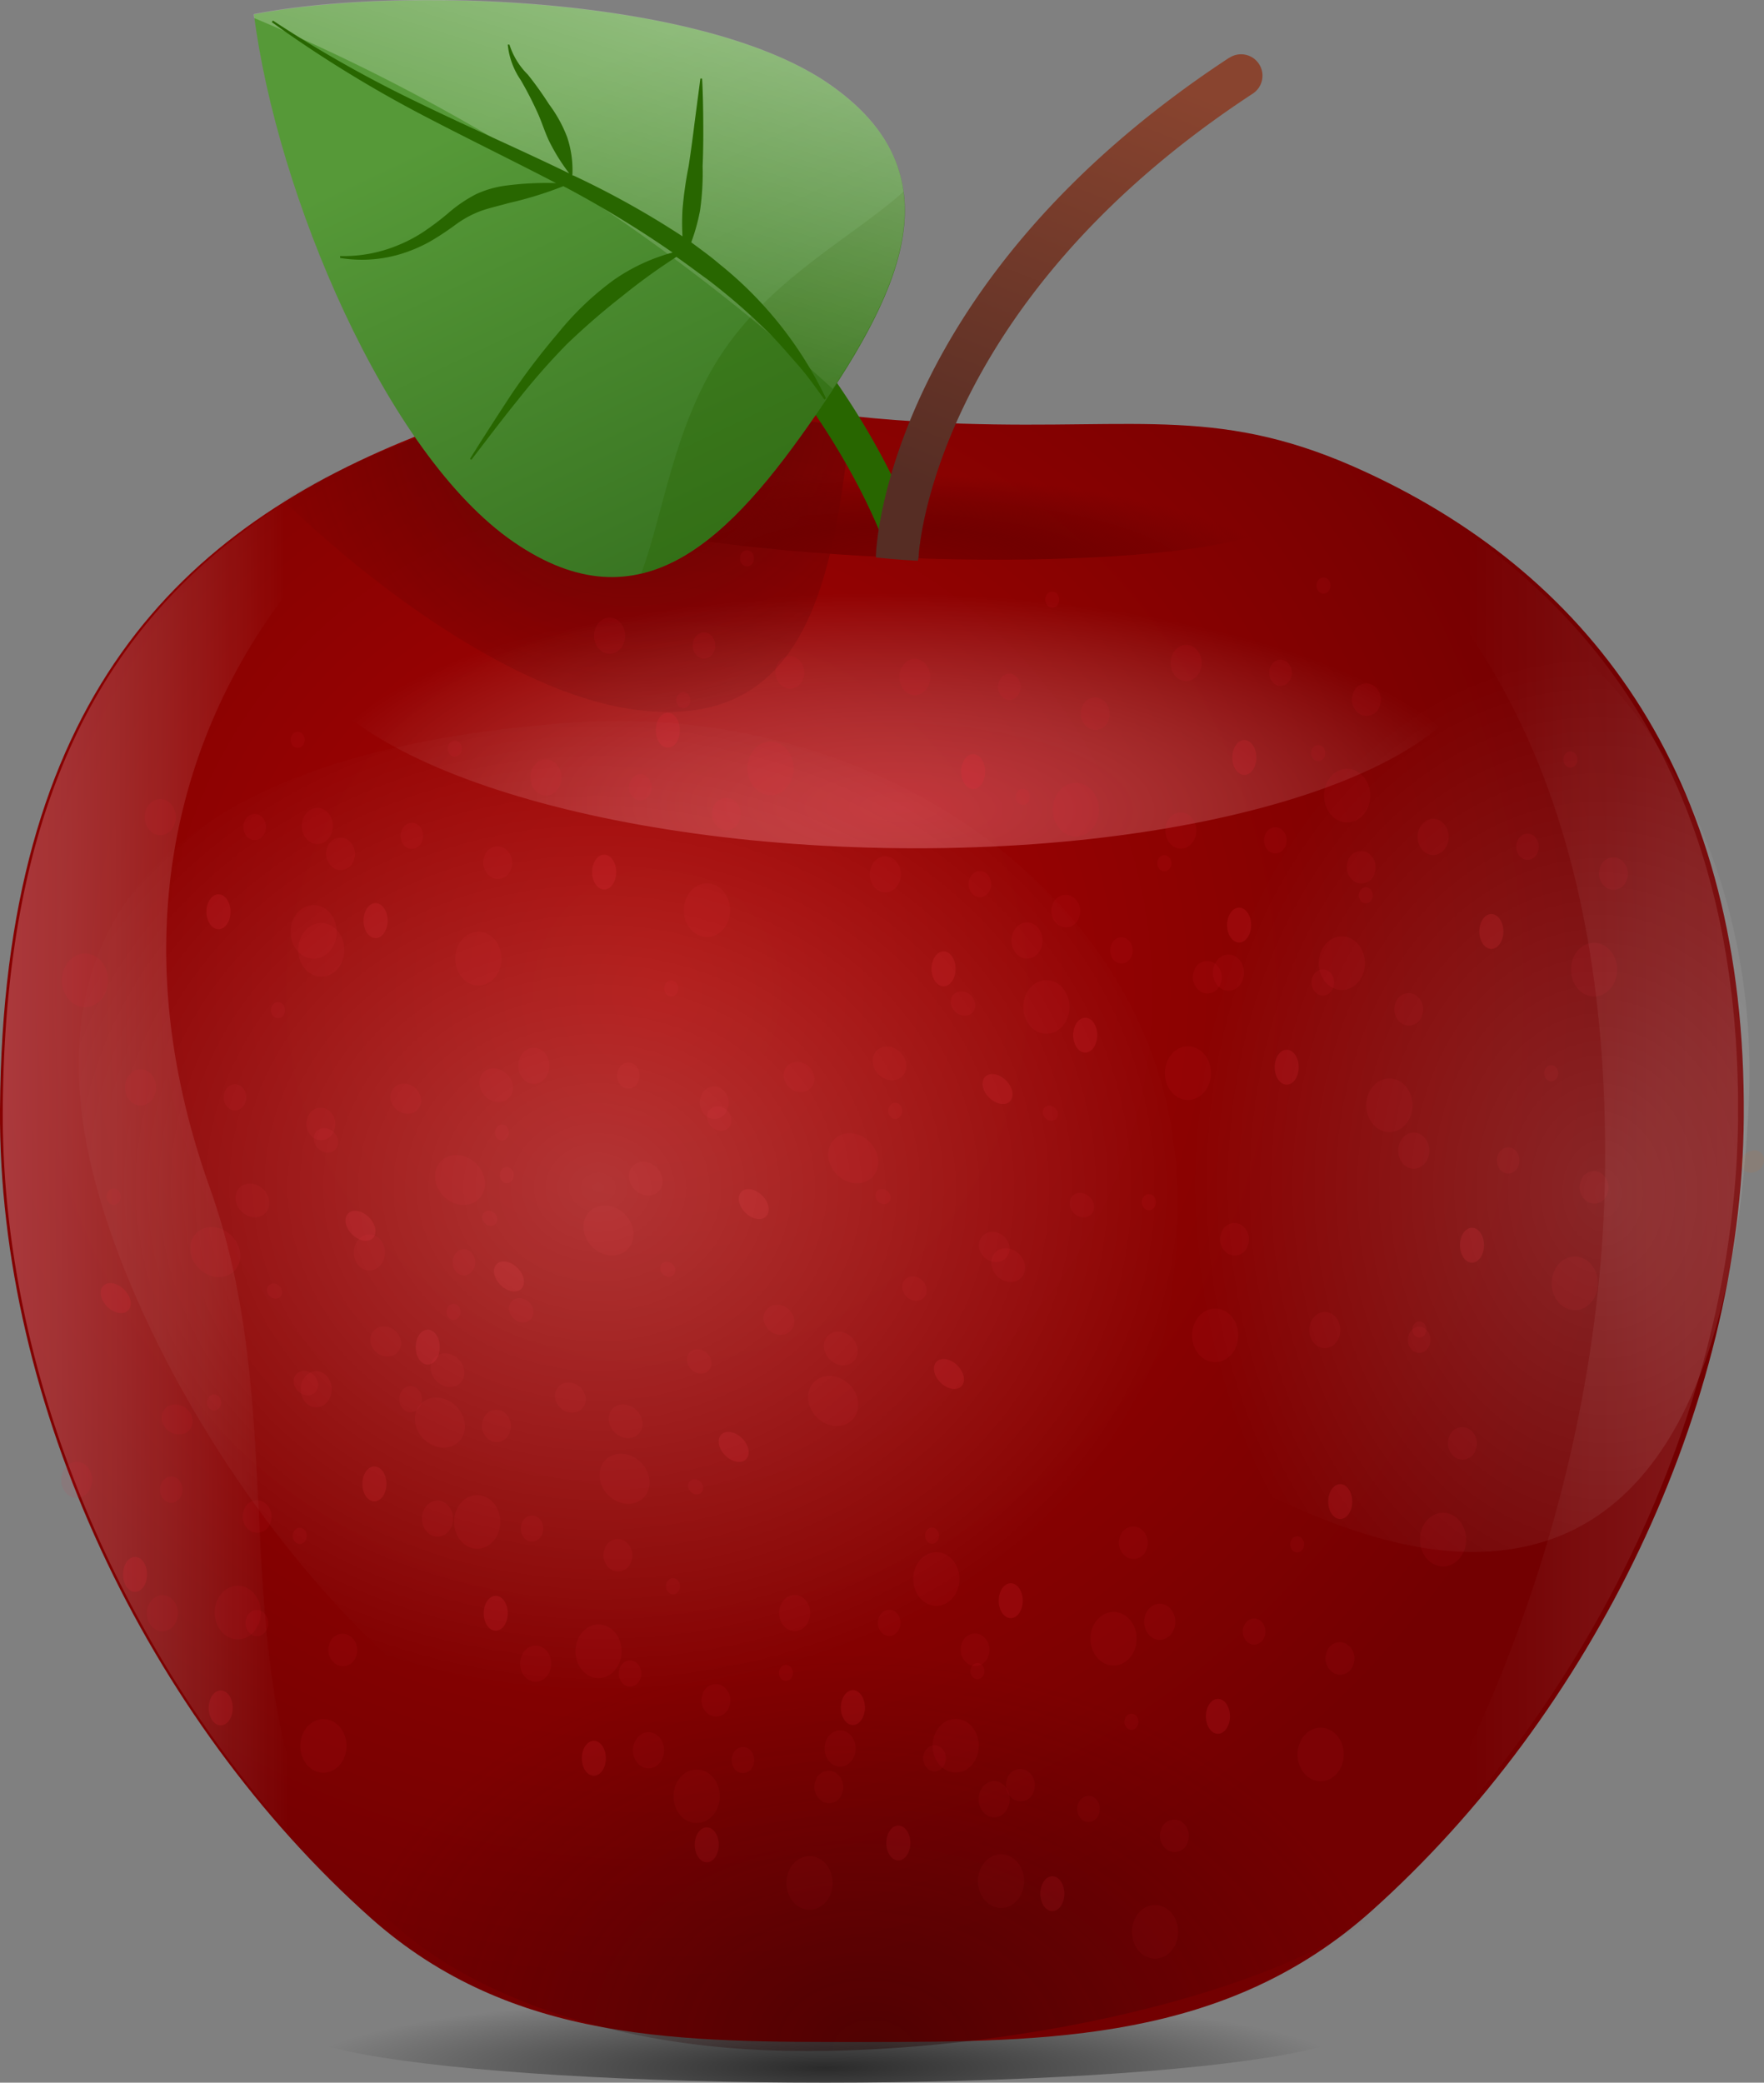 <svg xmlns="http://www.w3.org/2000/svg" xmlns:xlink="http://www.w3.org/1999/xlink" width="165.75" height="195.62" viewBox="0 0 165.75 195.62">
  <rect x="0" y="0" width="165.75" height="195.62" fill="#808080" stroke="none"/>
  <defs>
    <style>
      .cls-1 {
        opacity: 0.67;
        fill: url(#Безымянный_градиент_6);
      }

      .cls-1, .cls-12, .cls-13, .cls-15, .cls-16, .cls-17, .cls-18, .cls-19, .cls-20, .cls-4, .cls-5, .cls-6, .cls-7, .cls-9 {
        isolation: isolate;
      }

      .cls-2 {
        fill: url(#Безымянный_градиент_7);
      }

      .cls-3 {
        opacity: 0.9;
      }

      .cls-4 {
        opacity: 0.6;
        fill: url(#Безымянный_градиент_9);
      }

      .cls-5 {
        opacity: 0.5;
        fill: url(#Безымянный_градиент_9-2);
      }

      .cls-13, .cls-6 {
        opacity: 0.41;
      }

      .cls-6 {
        fill: url(#Безымянный_градиент_10);
      }

      .cls-17, .cls-7 {
        opacity: 0.43;
      }

      .cls-7 {
        fill: url(#Безымянный_градиент_17);
      }

      .cls-8 {
        fill: url(#Безымянный_градиент_12);
      }

      .cls-9 {
        opacity: 0.25;
        fill: url(#Безымянный_градиент_19);
      }

      .cls-10, .cls-12 {
        fill: #286600;
      }

      .cls-11 {
        fill: url(#Безымянный_градиент_14);
      }

      .cls-12 {
        opacity: 0.33;
      }

      .cls-13 {
        fill: url(#Безымянный_градиент_15);
      }

      .cls-14 {
        fill: url(#Безымянный_градиент_16);
      }

      .cls-15, .cls-16 {
        fill: #f72841;
      }

      .cls-15, .cls-20 {
        opacity: 0.07;
      }

      .cls-16, .cls-19 {
        opacity: 0.15;
      }

      .cls-17 {
        fill: url(#Безымянный_градиент_17-2);
      }

      .cls-18 {
        opacity: 0.2;
        fill: url(#Безымянный_градиент_19-2);
      }

      .cls-19 {
        fill: url(#Безымянный_градиент_19-3);
      }

      .cls-20 {
        fill: #f46e00;
      }
    </style>
    <radialGradient id="Безымянный_градиент_6" data-name="Безымянный градиент 6" cx="77.52" cy="-1291.24" r="48.79" gradientTransform="matrix(1, 0, 0, -0.14, 0, 13.44)" gradientUnits="userSpaceOnUse">
      <stop offset="0"/>
      <stop offset="1" stop-opacity="0"/>
    </radialGradient>
    <radialGradient id="Безымянный_градиент_7" data-name="Безымянный градиент 7" cx="61.73" cy="339.38" r="97.98" gradientTransform="translate(0 -246.15)" gradientUnits="userSpaceOnUse">
      <stop offset="0" stop-color="#aa0402"/>
      <stop offset="0.95" stop-color="#730001"/>
    </radialGradient>
    <linearGradient id="Безымянный_градиент_9" data-name="Безымянный градиент 9" x1="-19.66" y1="91.5" x2="26.98" y2="91.63" gradientTransform="matrix(1, 0, 0, -1, 0, 199.25)" gradientUnits="userSpaceOnUse">
      <stop offset="0" stop-color="#ff7e8d"/>
      <stop offset="1" stop-color="#fff" stop-opacity="0"/>
    </linearGradient>
    <linearGradient id="Безымянный_градиент_9-2" x1="233.43" y1="90.69" x2="137.71" y2="90.69" xlink:href="#Безымянный_градиент_9"/>
    <radialGradient id="Безымянный_градиент_10" data-name="Безымянный градиент 10" cx="391.18" cy="3656.89" r="41.92" gradientTransform="matrix(1.33, 0.02, -0.01, 0.48, -399.13, -1687.3)" xlink:href="#Безымянный_градиент_9"/>
    <radialGradient id="Безымянный_градиент_17" data-name="Безымянный градиент 17" cx="59.37" cy="161.55" r="36.83" gradientTransform="matrix(1, 0, 0, -1, 0, 199.25)" gradientUnits="userSpaceOnUse">
      <stop offset="0" stop-color="#210403"/>
      <stop offset="1" stop-color="#2e0103" stop-opacity="0"/>
    </radialGradient>
    <radialGradient id="Безымянный_градиент_12" data-name="Безымянный градиент 12" cx="-64.74" cy="3404.19" r="32.8" gradientTransform="matrix(0, 1.07, -0.25, 0, 930.93, 116.33)" gradientUnits="userSpaceOnUse">
      <stop offset="0" stop-color="#790000"/>
      <stop offset="0.22" stop-color="#730000" stop-opacity="0.97"/>
      <stop offset="0.39" stop-color="#6e0000" stop-opacity="0.89"/>
      <stop offset="0.56" stop-color="#6e0000" stop-opacity="0.74"/>
      <stop offset="0.72" stop-color="#6e0000" stop-opacity="0.54"/>
      <stop offset="0.87" stop-color="#6f0000" stop-opacity="0.27"/>
      <stop offset="1" stop-color="#6f0000" stop-opacity="0"/>
    </radialGradient>
    <radialGradient id="Безымянный_градиент_19" data-name="Безымянный градиент 19" cx="228.4" cy="2199.08" r="27.51" gradientTransform="translate(-160.43 -199.3) scale(1.09 0.12)" gradientUnits="userSpaceOnUse">
      <stop offset="0" stop-color="#fff"/>
      <stop offset="1" stop-color="#fff" stop-opacity="0"/>
    </radialGradient>
    <linearGradient id="Безымянный_градиент_14" data-name="Безымянный градиент 14" x1="-3888.27" y1="1516.72" x2="-3929.59" y2="1470.85" gradientTransform="matrix(-0.89, 1.29, 0.83, 0.57, -4661.86, 4236.63)" gradientUnits="userSpaceOnUse">
      <stop offset="0" stop-color="#286015"/>
      <stop offset="1" stop-color="#569938"/>
    </linearGradient>
    <linearGradient id="Безымянный_градиент_15" data-name="Безымянный градиент 15" x1="-3912.2" y1="1484.65" x2="-3939.94" y2="1479.23" gradientTransform="matrix(-0.89, 1.29, 0.83, 0.57, -4661.86, 4236.63)" gradientUnits="userSpaceOnUse">
      <stop offset="0" stop-color="#fff" stop-opacity="0"/>
      <stop offset="1" stop-color="#fff"/>
    </linearGradient>
    <linearGradient id="Безымянный_градиент_16" data-name="Безымянный градиент 16" x1="108.48" y1="253.38" x2="92.48" y2="293.96" gradientTransform="translate(0 -246.15)" gradientUnits="userSpaceOnUse">
      <stop offset="0" stop-color="#89442f"/>
      <stop offset="1" stop-color="#562d24"/>
    </linearGradient>
    <radialGradient id="Безымянный_градиент_17-2" cx="124.81" cy="333.02" r="36.87" gradientTransform="matrix(-0.1, 1, 1.37, 0.13, -361.62, 24.45)" xlink:href="#Безымянный_градиент_17"/>
    <radialGradient id="Безымянный_градиент_19-2" cx="228.93" cy="480.84" r="45.09" gradientTransform="matrix(1.24, -0.09, 0.11, 1.05, -280.54, -372.73)" xlink:href="#Безымянный_градиент_19"/>
    <radialGradient id="Безымянный_градиент_19-3" cx="1417.09" cy="1982.7" r="36.85" gradientTransform="matrix(0.06, -1.37, -1.05, -0.1, 2147.38, 2251.71)" xlink:href="#Безымянный_градиент_19"/>
  </defs>
  <title>ЯБЛОКО Ресурс 1</title>
  <g id="Слой_2" data-name="Слой 2">
    <g id="Слой_1-2" data-name="Слой 1">
      <ellipse class="cls-1" cx="77.52" cy="190.34" rx="49.94" ry="5.28"/>
      <path class="cls-2" d="M163.85,104.95c-.2,27.29-14.24,56-35,74.56-13.66,12.18-30.23,12.29-47.68,12.29-17,0-33,.17-46.29-11.61-21-18.7-35.06-48.25-34.88-76C.25,65.73,16.82,49.6,39.89,40.66c19.93-7.73,26.76-1.64,50.42-.87,17,.55,24.54-1.72,38.11,4.59C149.83,54.3,164.08,73.45,163.85,104.95Z"/>
      <g class="cls-3">
        <path class="cls-4" d="M19.73,111.61C6.73,75.29,27,49.09,46.55,39.37c1.41-.7,2.73-1.29,4-1.79a59.84,59.84,0,0,0-10.4,3.09C17.08,49.6.51,65.73.26,104.18c-.17,26.46,12.59,54.55,32,73.32C20.17,157.91,27.84,134.28,19.73,111.61Z"/>
        <path class="cls-5" d="M127.91,44.38a45,45,0,0,0-13.53-4.08,37.23,37.23,0,0,1,6.44,3.11c18.15,10.8,30.23,31.65,30,65.93-.14,23.63-7.7,48.25-19.64,67.48,19.17-18.54,31.94-45.87,32.13-71.87C163.57,73.45,149.32,54.3,127.91,44.38Z"/>
      </g>
      <path class="cls-6" d="M84,40.31c30.83.57,55.64,9.84,55.4,20.71s-25.43,19.2-56.27,18.63S27.47,69.8,27.71,58.93,53.14,39.73,84,40.31Z"/>
      <path class="cls-7" d="M79.88,40C63,38.37,55.55,34.76,38.36,41.42A80.33,80.33,0,0,0,26.62,47c10.24,9.83,23.22,18.48,33.31,19.69,14.43,1.76,17.9-9.61,19.64-23.93Q79.75,41.37,79.88,40Z"/>
      <ellipse class="cls-8" cx="85.5" cy="47.06" rx="5.36" ry="35.03" transform="translate(35.26 130.73) rotate(-87.85)"/>
      <path class="cls-9" d="M57.82,49.29a1.16,1.16,0,0,0-1.42.71A1,1,0,0,0,57,51.23c8.64,4.05,19.76,9.89,31.48,9.89,11.55,0,21.89-5.77,30.47-9.7a1.39,1.39,0,0,0,.77-1.81l-.06-.12a1.48,1.48,0,0,0-.48-.53h0a1.69,1.69,0,0,0-1.66-.12C110,52.47,94.4,54,76.62,52.31A142.57,142.57,0,0,1,57.82,49.29Z"/>
      <path class="cls-10" d="M47,9c30.61,15,39,40.63,39.36,41.73a3,3,0,0,1,.09.32c-1,.43-1.92.82-2.92,1.17a2.93,2.93,0,0,1-.18-.45c-.07-.24-8-24.57-37-38.77a2.7,2.7,0,0,1-1.27-2.8A1.37,1.37,0,0,1,47,9Z"/>
      <path class="cls-11" d="M48.28,50.92c12,8.24,20.32-.23,28.49-12.12S89.82,16.12,77.86,7.87s-40.39-9.18-54-6.52C26,18.17,36.27,42.69,48.28,50.92Z"/>
      <path class="cls-12" d="M68.06,32.85C72.8,25.95,80.49,22,84.9,18c.84,6.26-3,13.32-8.12,20.79S66.37,52.4,60.24,53.89C62.34,48.36,63.31,39.75,68.06,32.85Z"/>
      <path class="cls-13" d="M57.59,20.19A183.48,183.48,0,0,0,23.89,1.7a.92.92,0,0,1-.05-.38c13.62-2.66,42-1.72,54,6.52,11.22,7.72,7.62,17.69.4,28.68A191,191,0,0,0,57.59,20.19Z"/>
      <path class="cls-10" d="M48.08,37a65.66,65.66,0,0,1,4.36-5.71,27.73,27.73,0,0,1,5.24-5,17.78,17.78,0,0,1,5.52-2.57,101.63,101.63,0,0,0-9.95-6.07l-.32-.16a35.47,35.47,0,0,1-5.16,1.59c-.87.25-1.75.44-2.55.72a9.74,9.74,0,0,0-2.38,1.28,26.08,26.08,0,0,1-2.51,1.65,14.25,14.25,0,0,1-2.75,1.15,12.59,12.59,0,0,1-5.62.35l0-.18a13.27,13.27,0,0,0,5.4-1,13.54,13.54,0,0,0,2.44-1.28A25.45,25.45,0,0,0,42.14,20a13.19,13.19,0,0,1,2.59-1.76,9.64,9.64,0,0,1,2.91-.82,29.26,29.26,0,0,1,4.61-.22c-4.39-2.28-8.82-4.42-13.18-6.72a117.82,117.82,0,0,1-13.53-8.4l.1-.15A117.57,117.57,0,0,0,39.49,9.73c4.62,2.25,9.35,4.3,14,6.56a18,18,0,0,1-1.69-2.64c-.55-1-.84-2.1-1.32-3.13a33.6,33.6,0,0,0-1.55-3,7.11,7.11,0,0,1-1.22-3.33l.16,0a6.88,6.88,0,0,0,1.73,2.82,33.45,33.45,0,0,1,2,2.8,12.59,12.59,0,0,1,1.69,3.07,9.73,9.73,0,0,1,.49,3.6l.09,0a82.82,82.82,0,0,1,10.26,5.72c-.05-.84-.05-1.67,0-2.51a36.19,36.19,0,0,1,.58-4.1q.31-2.05.56-4.11l.54-4.1.16,0c.08,1.36.1,2.78.11,4.11s0,2.75-.06,4.12a24.86,24.86,0,0,1-.24,4.15,18.07,18.07,0,0,1-.83,3c.91.68,1.79,1.3,2.66,2.05a36.06,36.06,0,0,1,10,12.61l-.15.1c-.79-1.08-1.55-2.18-2.43-3.18s-1.73-2-2.64-2.94a58.57,58.57,0,0,0-5.93-5.17c-1-.72-1.92-1.42-2.9-2.1a56.86,56.86,0,0,0-5.06,3.66,68.21,68.21,0,0,0-5.21,4.51,64.08,64.08,0,0,0-4.64,5.28c-1.49,1.83-2.91,3.73-4.36,5.61l-.13-.09C45.47,41,46.77,39,48.08,37Z"/>
      <path class="cls-14" d="M115.52,5.41C83.69,26.3,82.35,51,82.31,52.05a2,2,0,0,0,0,.31c1.29.14,2.6.24,3.93.31a2,2,0,0,0,.08-.44c0-.24,1.28-23.7,31.4-43.44a2,2,0,1,0-2.21-3.36h0Z"/>
      <path class="cls-15" d="M67.75,77.9a1.6,1.6,0,0,1-.76-2,1.28,1.28,0,0,1,1.58-.9l.16.05a1.6,1.6,0,0,1,.76,2,1.28,1.28,0,0,1-1.58.9Z"/>
      <ellipse class="cls-15" cx="51.3" cy="73.03" rx="1.46" ry="1.7"/>
      <ellipse class="cls-16" cx="56.77" cy="81.91" rx="1.13" ry="1.64"/>
      <ellipse class="cls-15" cx="64.21" cy="65.76" rx="0.66" ry="0.76"/>
      <ellipse class="cls-15" cx="66.43" cy="85.49" rx="2.17" ry="2.52"/>
      <ellipse class="cls-15" cx="60.17" cy="73.95" rx="1.06" ry="1.23"/>
      <path class="cls-15" d="M31.51,81.62a1.6,1.6,0,0,1-.76-2,1.28,1.28,0,0,1,1.58-.9l.16.05a1.6,1.6,0,0,1,.76,2,1.28,1.28,0,0,1-1.58.9Z"/>
      <ellipse class="cls-15" cx="15.06" cy="76.75" rx="1.46" ry="1.7"/>
      <ellipse class="cls-16" cx="20.53" cy="85.64" rx="1.13" ry="1.64"/>
      <ellipse class="cls-15" cx="27.97" cy="69.49" rx="0.66" ry="0.76"/>
      <ellipse class="cls-15" cx="30.19" cy="89.22" rx="2.17" ry="2.52"/>
      <ellipse class="cls-15" cx="23.93" cy="77.68" rx="1.06" ry="1.23"/>
      <path class="cls-15" d="M73.73,64.58a1.6,1.6,0,0,1-.76-2,1.28,1.28,0,0,1,1.58-.9l.16.05a1.6,1.6,0,0,1,.76,2,1.28,1.28,0,0,1-1.58.9Z"/>
      <ellipse class="cls-15" cx="57.28" cy="59.71" rx="1.46" ry="1.7"/>
      <ellipse class="cls-16" cx="62.75" cy="68.59" rx="1.13" ry="1.64"/>
      <ellipse class="cls-15" cx="70.19" cy="52.44" rx="0.66" ry="0.76"/>
      <ellipse class="cls-15" cx="72.4" cy="72.17" rx="2.17" ry="2.52"/>
      <ellipse class="cls-15" cx="66.15" cy="60.63" rx="1.06" ry="1.23"/>
      <path class="cls-15" d="M127.9,67.14a1.6,1.6,0,0,1-.76-2,1.28,1.28,0,0,1,1.58-.9l.16.05a1.6,1.6,0,0,1,.76,2,1.28,1.28,0,0,1-1.58.9Z"/>
      <ellipse class="cls-15" cx="111.45" cy="62.27" rx="1.46" ry="1.7"/>
      <ellipse class="cls-16" cx="116.92" cy="71.15" rx="1.13" ry="1.64"/>
      <ellipse class="cls-15" cx="124.36" cy="55" rx="0.66" ry="0.76"/>
      <ellipse class="cls-15" cx="126.58" cy="74.73" rx="2.17" ry="2.52"/>
      <ellipse class="cls-15" cx="120.32" cy="63.19" rx="1.06" ry="1.23"/>
      <path class="cls-15" d="M151.11,83.48a1.6,1.6,0,0,1-.76-2,1.28,1.28,0,0,1,1.58-.9l.16.05a1.6,1.6,0,0,1,.76,2,1.28,1.28,0,0,1-1.58.9Z"/>
      <ellipse class="cls-15" cx="134.66" cy="78.61" rx="1.46" ry="1.7"/>
      <ellipse class="cls-16" cx="140.13" cy="87.49" rx="1.13" ry="1.64"/>
      <ellipse class="cls-15" cx="147.56" cy="71.34" rx="0.66" ry="0.76"/>
      <ellipse class="cls-15" cx="149.78" cy="91.07" rx="2.17" ry="2.52"/>
      <ellipse class="cls-15" cx="143.53" cy="79.53" rx="1.06" ry="1.23"/>
      <path class="cls-15" d="M149.29,112.95a1.6,1.6,0,0,1-.76-2,1.28,1.28,0,0,1,1.58-.9l.16.05a1.6,1.6,0,0,1,.76,2,1.28,1.28,0,0,1-1.58.9Z"/>
      <ellipse class="cls-15" cx="132.84" cy="108.08" rx="1.46" ry="1.7"/>
      <ellipse class="cls-16" cx="138.31" cy="116.96" rx="1.13" ry="1.64"/>
      <ellipse class="cls-15" cx="145.75" cy="100.81" rx="0.66" ry="0.76"/>
      <ellipse class="cls-15" cx="147.97" cy="120.54" rx="2.17" ry="2.52"/>
      <ellipse class="cls-15" cx="141.71" cy="109" rx="1.06" ry="1.23"/>
      <path class="cls-15" d="M136.92,137a1.6,1.6,0,0,1-.76-2,1.28,1.28,0,0,1,1.58-.9l.16.05a1.6,1.6,0,0,1,.76,2,1.28,1.28,0,0,1-1.58.9Z"/>
      <ellipse class="cls-15" cx="124.48" cy="124.93" rx="1.46" ry="1.7"/>
      <ellipse class="cls-16" cx="125.93" cy="141.04" rx="1.13" ry="1.64"/>
      <ellipse class="cls-15" cx="133.37" cy="124.88" rx="0.66" ry="0.76"/>
      <ellipse class="cls-15" cx="135.59" cy="144.61" rx="2.17" ry="2.52"/>
      <ellipse class="cls-15" cx="133.35" cy="125.85" rx="1.06" ry="1.23"/>
      <path class="cls-15" d="M125.42,157.2a1.6,1.6,0,0,1-.76-2,1.28,1.28,0,0,1,1.58-.9l.16.05a1.6,1.6,0,0,1,.76,2,1.28,1.28,0,0,1-1.58.9Z"/>
      <ellipse class="cls-15" cx="108.97" cy="152.33" rx="1.46" ry="1.7"/>
      <ellipse class="cls-16" cx="114.44" cy="161.21" rx="1.13" ry="1.64"/>
      <ellipse class="cls-15" cx="121.88" cy="145.06" rx="0.66" ry="0.76"/>
      <ellipse class="cls-15" cx="124.09" cy="164.79" rx="2.17" ry="2.52"/>
      <ellipse class="cls-15" cx="117.84" cy="153.25" rx="1.06" ry="1.23"/>
      <path class="cls-15" d="M109.86,173.86a1.6,1.6,0,0,1-.76-2,1.28,1.28,0,0,1,1.58-.9l.16.05a1.6,1.6,0,0,1,.76,2,1.28,1.28,0,0,1-1.58.9Z"/>
      <ellipse class="cls-15" cx="93.41" cy="168.99" rx="1.46" ry="1.7"/>
      <ellipse class="cls-16" cx="98.88" cy="177.87" rx="1.13" ry="1.64"/>
      <ellipse class="cls-15" cx="106.31" cy="161.72" rx="0.66" ry="0.76"/>
      <ellipse class="cls-15" cx="108.53" cy="181.45" rx="2.17" ry="2.52"/>
      <ellipse class="cls-15" cx="102.28" cy="169.91" rx="1.06" ry="1.23"/>
      <path class="cls-15" d="M95.39,169.1a1.6,1.6,0,0,1-.76-2,1.28,1.28,0,0,1,1.58-.9l.16.05a1.6,1.6,0,0,1,.76,2,1.28,1.28,0,0,1-1.58.9Z"/>
      <ellipse class="cls-15" cx="78.94" cy="164.23" rx="1.46" ry="1.7"/>
      <ellipse class="cls-16" cx="84.41" cy="173.11" rx="1.13" ry="1.64"/>
      <ellipse class="cls-15" cx="91.84" cy="156.96" rx="0.66" ry="0.76"/>
      <ellipse class="cls-15" cx="94.06" cy="176.69" rx="2.17" ry="2.52"/>
      <ellipse class="cls-15" cx="87.81" cy="165.15" rx="1.06" ry="1.23"/>
      <path class="cls-15" d="M75.73,102.5a1.6,1.6,0,0,1-1.93-.85,1.28,1.28,0,0,1,.48-1.75l.15-.07a1.6,1.6,0,0,1,1.93.85,1.28,1.28,0,0,1-.48,1.75Z"/>
      <ellipse class="cls-15" cx="60.67" cy="110.72" rx="1.46" ry="1.7" transform="translate(-60.57 75.51) rotate(-45.09)"/>
      <ellipse class="cls-16" cx="70.82" cy="113.11" rx="1.13" ry="1.64" transform="translate(-59.28 83.4) rotate(-45.09)"/>
      <ellipse class="cls-15" cx="84.12" cy="104.34" rx="0.66" ry="0.76"/>
      <ellipse class="cls-15" cx="80.17" cy="108.8" rx="2.17" ry="2.52" transform="translate(-53.48 88.76) rotate(-45.09)"/>
      <ellipse class="cls-15" cx="67.59" cy="105.08" rx="1.06" ry="1.23" transform="translate(-54.55 78.75) rotate(-45.09)"/>
      <path class="cls-15" d="M115.51,117.83a1.6,1.6,0,0,1-.76-2,1.28,1.28,0,0,1,1.58-.9l.16.05a1.6,1.6,0,0,1,.76,2,1.28,1.28,0,0,1-1.58.9Z"/>
      <ellipse class="cls-15" cx="83.58" cy="99.9" rx="1.46" ry="1.7" transform="translate(-46.18 88.55) rotate(-45.09)"/>
      <ellipse class="cls-16" cx="93.73" cy="102.3" rx="1.13" ry="1.64" transform="translate(-44.89 96.45) rotate(-45.09)"/>
      <ellipse class="cls-15" cx="107.95" cy="112.92" rx="0.66" ry="0.76"/>
      <ellipse class="cls-15" cx="114.18" cy="125.43" rx="2.17" ry="2.52"/>
      <ellipse class="cls-15" cx="90.49" cy="94.27" rx="1.06" ry="1.23" transform="translate(-40.16 91.79) rotate(-45.09)"/>
      <path class="cls-15" d="M106,146.33a1.6,1.6,0,0,1-.76-2,1.28,1.28,0,0,1,1.58-.9l.16.05a1.6,1.6,0,0,1,.76,2,1.28,1.28,0,0,1-1.58.9Z"/>
      <ellipse class="cls-15" cx="94.73" cy="118.84" rx="1.46" ry="1.7" transform="translate(-56.31 102.02) rotate(-45.09)"/>
      <ellipse class="cls-16" cx="94.97" cy="150.35" rx="1.13" ry="1.64"/>
      <ellipse class="cls-15" cx="98.69" cy="104.57" rx="0.66" ry="0.76" transform="translate(-45.04 100.63) rotate(-45.09)"/>
      <ellipse class="cls-15" cx="104.63" cy="153.92" rx="2.17" ry="2.52"/>
      <ellipse class="cls-15" cx="101.65" cy="113.21" rx="1.06" ry="1.23" transform="translate(-50.29 105.26) rotate(-45.09)"/>
      <path class="cls-15" d="M94.07,118.46a1.6,1.6,0,0,1-1.93-.85,1.28,1.28,0,0,1,.48-1.75l.15-.07a1.6,1.6,0,0,1,1.93.85,1.28,1.28,0,0,1-.48,1.75Z"/>
      <ellipse class="cls-15" cx="79" cy="126.67" rx="1.46" ry="1.7" transform="translate(-66.48 93.18) rotate(-45.09)"/>
      <ellipse class="cls-16" cx="89.16" cy="129.07" rx="1.13" ry="1.64" transform="translate(-65.19 101.08) rotate(-45.09)"/>
      <ellipse class="cls-15" cx="82.97" cy="112.4" rx="0.66" ry="0.76" transform="translate(-55.21 91.8) rotate(-45.09)"/>
      <ellipse class="cls-15" cx="87.98" cy="148.31" rx="2.17" ry="2.52"/>
      <ellipse class="cls-15" cx="85.92" cy="121.04" rx="1.06" ry="1.23" transform="translate(-60.46 96.43) rotate(-45.09)"/>
      <path class="cls-15" d="M91.13,156.38a1.6,1.6,0,0,1-.76-2,1.28,1.28,0,0,1,1.58-.9l.16.05a1.6,1.6,0,0,1,.76,2,1.28,1.28,0,0,1-1.58.9Z"/>
      <ellipse class="cls-15" cx="74.67" cy="151.51" rx="1.46" ry="1.7"/>
      <ellipse class="cls-16" cx="80.14" cy="160.39" rx="1.13" ry="1.64"/>
      <ellipse class="cls-15" cx="87.58" cy="144.24" rx="0.66" ry="0.76"/>
      <ellipse class="cls-15" cx="89.8" cy="163.97" rx="2.17" ry="2.52"/>
      <ellipse class="cls-15" cx="83.55" cy="152.43" rx="1.06" ry="1.23"/>
      <path class="cls-15" d="M77.39,169.27a1.6,1.6,0,0,1-.76-2,1.28,1.28,0,0,1,1.58-.9l.16.05a1.6,1.6,0,0,1,.76,2,1.28,1.28,0,0,1-1.58.9Z"/>
      <ellipse class="cls-15" cx="60.94" cy="164.4" rx="1.46" ry="1.7"/>
      <ellipse class="cls-16" cx="66.41" cy="173.28" rx="1.13" ry="1.64"/>
      <ellipse class="cls-15" cx="73.85" cy="157.13" rx="0.66" ry="0.76"/>
      <ellipse class="cls-15" cx="76.07" cy="176.86" rx="2.17" ry="2.52"/>
      <ellipse class="cls-15" cx="69.81" cy="165.32" rx="1.06" ry="1.23"/>
      <path class="cls-15" d="M66.78,161.13a1.6,1.6,0,0,1-.76-2,1.28,1.28,0,0,1,1.58-.9l.16.05a1.6,1.6,0,0,1,.76,2,1.28,1.28,0,0,1-1.58.9Z"/>
      <ellipse class="cls-15" cx="50.33" cy="156.26" rx="1.46" ry="1.7"/>
      <ellipse class="cls-16" cx="55.8" cy="165.15" rx="1.13" ry="1.64"/>
      <ellipse class="cls-15" cx="63.24" cy="148.99" rx="0.66" ry="0.76"/>
      <ellipse class="cls-15" cx="65.46" cy="168.72" rx="2.17" ry="2.52"/>
      <ellipse class="cls-15" cx="59.2" cy="157.19" rx="1.06" ry="1.23"/>
      <path class="cls-15" d="M57.57,147.51a1.6,1.6,0,0,1-.76-2,1.28,1.28,0,0,1,1.58-.9l.16.05a1.6,1.6,0,0,1,.76,2,1.28,1.28,0,0,1-1.58.9Z"/>
      <ellipse class="cls-15" cx="41.11" cy="142.64" rx="1.46" ry="1.7"/>
      <ellipse class="cls-16" cx="46.58" cy="151.53" rx="1.13" ry="1.64"/>
      <ellipse class="cls-15" cx="65.37" cy="139.67" rx="0.66" ry="0.76" transform="translate(-79.7 87.35) rotate(-45.09)"/>
      <ellipse class="cls-15" cx="56.24" cy="155.1" rx="2.17" ry="2.52"/>
      <ellipse class="cls-15" cx="49.99" cy="143.57" rx="1.06" ry="1.23"/>
      <path class="cls-15" d="M46.16,135.36a1.6,1.6,0,0,1-.76-2,1.28,1.28,0,0,1,1.58-.9l.16.05a1.6,1.6,0,0,1,.76,2,1.28,1.28,0,0,1-1.58.9Z"/>
      <ellipse class="cls-15" cx="29.71" cy="130.49" rx="1.46" ry="1.7"/>
      <ellipse class="cls-16" cx="35.18" cy="139.38" rx="1.13" ry="1.64"/>
      <ellipse class="cls-15" cx="42.62" cy="123.22" rx="0.66" ry="0.76"/>
      <ellipse class="cls-15" cx="44.84" cy="142.95" rx="2.17" ry="2.52"/>
      <ellipse class="cls-15" cx="38.58" cy="131.42" rx="1.06" ry="1.23"/>
      <path class="cls-15" d="M54.24,132.61a1.6,1.6,0,0,1-1.93-.85,1.28,1.28,0,0,1,.48-1.75l.15-.07a1.6,1.6,0,0,1,1.93.85,1.28,1.28,0,0,1-.48,1.75Z"/>
      <ellipse class="cls-15" cx="34.71" cy="117.64" rx="1.46" ry="1.7"/>
      <ellipse class="cls-16" cx="40.19" cy="126.53" rx="1.13" ry="1.64"/>
      <ellipse class="cls-15" cx="47.62" cy="110.38" rx="0.66" ry="0.76"/>
      <ellipse class="cls-15" cx="58.68" cy="138.91" rx="2.17" ry="2.52" transform="translate(-81.12 82.39) rotate(-45.09)"/>
      <ellipse class="cls-15" cx="43.59" cy="118.57" rx="1.06" ry="1.23"/>
      <path class="cls-15" d="M102.42,68.46a1.6,1.6,0,0,1-.76-2,1.28,1.28,0,0,1,1.58-.9l.16.05a1.6,1.6,0,0,1,.76,2,1.28,1.28,0,0,1-1.58.9Z"/>
      <ellipse class="cls-15" cx="85.96" cy="63.59" rx="1.46" ry="1.7"/>
      <ellipse class="cls-16" cx="91.44" cy="72.47" rx="1.13" ry="1.64"/>
      <ellipse class="cls-15" cx="98.87" cy="56.32" rx="0.66" ry="0.76"/>
      <ellipse class="cls-15" cx="101.09" cy="76.05" rx="2.17" ry="2.52"/>
      <ellipse class="cls-15" cx="94.84" cy="64.51" rx="1.06" ry="1.23"/>
      <path class="cls-15" d="M46.28,82.45a1.6,1.6,0,0,1-.76-2,1.28,1.28,0,0,1,1.58-.9l.16.05a1.6,1.6,0,0,1,.76,2,1.28,1.28,0,0,1-1.58.9Z"/>
      <ellipse class="cls-15" cx="29.82" cy="77.58" rx="1.46" ry="1.7"/>
      <ellipse class="cls-16" cx="35.29" cy="86.47" rx="1.13" ry="1.64"/>
      <ellipse class="cls-15" cx="42.73" cy="70.31" rx="0.66" ry="0.76"/>
      <ellipse class="cls-15" cx="44.95" cy="90.04" rx="2.17" ry="2.52"/>
      <ellipse class="cls-15" cx="38.7" cy="78.51" rx="1.06" ry="1.23"/>
      <path class="cls-15" d="M131.88,96.23a1.6,1.6,0,0,1-.76-2,1.28,1.28,0,0,1,1.58-.9l.16.05a1.6,1.6,0,0,1,.76,2,1.28,1.28,0,0,1-1.58.9Z"/>
      <ellipse class="cls-15" cx="115.43" cy="91.36" rx="1.46" ry="1.7"/>
      <ellipse class="cls-16" cx="120.9" cy="100.24" rx="1.13" ry="1.64"/>
      <ellipse class="cls-15" cx="128.33" cy="84.09" rx="0.66" ry="0.76"/>
      <ellipse class="cls-15" cx="130.55" cy="103.82" rx="2.17" ry="2.52"/>
      <ellipse class="cls-15" cx="124.3" cy="92.28" rx="1.06" ry="1.23"/>
      <path class="cls-15" d="M127.41,82.88a1.6,1.6,0,0,1-.76-2,1.28,1.28,0,0,1,1.58-.9l.16.05a1.6,1.6,0,0,1,.76,2,1.28,1.28,0,0,1-1.58.9Z"/>
      <ellipse class="cls-15" cx="110.95" cy="78.01" rx="1.46" ry="1.7"/>
      <ellipse class="cls-16" cx="116.43" cy="86.89" rx="1.13" ry="1.64"/>
      <ellipse class="cls-15" cx="123.86" cy="70.74" rx="0.66" ry="0.76"/>
      <ellipse class="cls-15" cx="126.08" cy="90.47" rx="2.17" ry="2.52"/>
      <ellipse class="cls-15" cx="119.83" cy="78.93" rx="1.06" ry="1.23"/>
      <path class="cls-15" d="M99.65,87a1.6,1.6,0,0,1-.76-2,1.28,1.28,0,0,1,1.58-.9l.16.05a1.6,1.6,0,0,1,.76,2,1.28,1.28,0,0,1-1.58.9Z"/>
      <ellipse class="cls-15" cx="83.19" cy="82.12" rx="1.46" ry="1.7"/>
      <ellipse class="cls-16" cx="88.66" cy="91" rx="1.13" ry="1.64"/>
      <ellipse class="cls-15" cx="96.1" cy="74.85" rx="0.66" ry="0.76"/>
      <ellipse class="cls-15" cx="98.32" cy="94.58" rx="2.17" ry="2.52"/>
      <ellipse class="cls-15" cx="92.07" cy="83.04" rx="1.06" ry="1.23"/>
      <path class="cls-15" d="M112.95,93.21a1.6,1.6,0,0,1-.76-2,1.28,1.28,0,0,1,1.58-.9l.16.05a1.6,1.6,0,0,1,.76,2,1.28,1.28,0,0,1-1.58.9Z"/>
      <ellipse class="cls-15" cx="96.5" cy="88.34" rx="1.46" ry="1.7"/>
      <ellipse class="cls-16" cx="101.97" cy="97.23" rx="1.13" ry="1.64"/>
      <ellipse class="cls-15" cx="109.4" cy="81.08" rx="0.66" ry="0.76"/>
      <ellipse class="cls-15" cx="111.62" cy="100.8" rx="2.17" ry="2.52"/>
      <ellipse class="cls-15" cx="105.37" cy="89.27" rx="1.06" ry="1.23"/>
      <path class="cls-15" d="M66.62,105a1.6,1.6,0,0,1-.76-2,1.28,1.28,0,0,1,1.58-.9l.16.05a1.6,1.6,0,0,1,.76,2,1.28,1.28,0,0,1-1.58.9Z"/>
      <ellipse class="cls-15" cx="50.16" cy="100.11" rx="1.46" ry="1.7"/>
      <ellipse class="cls-16" cx="47.82" cy="119.9" rx="1.13" ry="1.64" transform="translate(-70.85 69.11) rotate(-45.09)"/>
      <ellipse class="cls-15" cx="63.07" cy="92.84" rx="0.66" ry="0.76"/>
      <ellipse class="cls-15" cx="57.17" cy="115.59" rx="2.17" ry="2.52" transform="translate(-65.05 74.46) rotate(-45.09)"/>
      <ellipse class="cls-15" cx="59.04" cy="101.03" rx="1.06" ry="1.23"/>
      <path class="cls-15" d="M73.84,125.3a1.6,1.6,0,0,1-1.93-.85,1.28,1.28,0,0,1,.48-1.75l.15-.07a1.6,1.6,0,0,1,1.93.85,1.28,1.28,0,0,1-.48,1.75Z"/>
      <ellipse class="cls-15" cx="58.78" cy="133.51" rx="1.46" ry="1.7" transform="translate(-77.27 80.87) rotate(-45.09)"/>
      <ellipse class="cls-16" cx="68.93" cy="135.91" rx="1.13" ry="1.64" transform="translate(-75.98 88.77) rotate(-45.09)"/>
      <ellipse class="cls-15" cx="62.75" cy="119.24" rx="0.66" ry="0.76" transform="translate(-66 79.48) rotate(-45.09)"/>
      <ellipse class="cls-15" cx="78.28" cy="131.6" rx="2.17" ry="2.52" transform="translate(-70.18 94.12) rotate(-45.09)"/>
      <ellipse class="cls-15" cx="65.7" cy="127.88" rx="1.06" ry="1.23" transform="translate(-71.25 84.12) rotate(-45.09)"/>
      <ellipse class="cls-15" cx="29.47" cy="87.53" rx="2.17" ry="2.52"/>
      <path class="cls-15" d="M38.78,104.54a1.6,1.6,0,0,1-1.93-.85,1.28,1.28,0,0,1,.48-1.75l.15-.07a1.6,1.6,0,0,1,1.93.85,1.28,1.28,0,0,1-.48,1.75Z"/>
      <ellipse class="cls-15" cx="23.71" cy="112.76" rx="1.46" ry="1.7" transform="translate(-72.88 49.94) rotate(-45.09)"/>
      <ellipse class="cls-16" cx="33.87" cy="115.15" rx="1.13" ry="1.64" transform="translate(-71.59 57.83) rotate(-45.09)"/>
      <ellipse class="cls-15" cx="47.16" cy="106.38" rx="0.66" ry="0.76"/>
      <ellipse class="cls-15" cx="43.22" cy="110.84" rx="2.17" ry="2.52" transform="translate(-65.79 63.19) rotate(-45.09)"/>
      <ellipse class="cls-15" cx="30.63" cy="107.12" rx="1.06" ry="1.23" transform="translate(-66.86 53.18) rotate(-45.09)"/>
      <ellipse class="cls-15" cx="46.62" cy="101.94" rx="1.46" ry="1.7" transform="translate(-58.49 62.98) rotate(-45.09)"/>
      <ellipse class="cls-15" cx="42.05" cy="128.71" rx="1.46" ry="1.7" transform="translate(-78.79 67.61) rotate(-45.09)"/>
      <ellipse class="cls-15" cx="46.01" cy="114.44" rx="0.66" ry="0.76" transform="translate(-67.51 66.22) rotate(-45.09)"/>
      <ellipse class="cls-15" cx="48.97" cy="123.08" rx="1.06" ry="1.23" transform="translate(-72.76 70.86) rotate(-45.09)"/>
      <path class="cls-15" d="M17.29,134.65a1.6,1.6,0,0,1-1.93-.85,1.28,1.28,0,0,1,.48-1.75L16,132a1.6,1.6,0,0,1,1.93.85,1.28,1.28,0,0,1-.48,1.75Z"/>
      <ellipse class="cls-15" cx="10.67" cy="112.41" rx="0.66" ry="0.76"/>
      <ellipse class="cls-15" cx="7.99" cy="92.08" rx="2.17" ry="2.52"/>
      <path class="cls-15" d="M29.66,107a1.6,1.6,0,0,1-.76-2,1.28,1.28,0,0,1,1.58-.9l.16.05a1.6,1.6,0,0,1,.76,2,1.28,1.28,0,0,1-1.58.9Z"/>
      <ellipse class="cls-15" cx="13.21" cy="102.14" rx="1.46" ry="1.7"/>
      <ellipse class="cls-16" cx="10.87" cy="121.94" rx="1.13" ry="1.64" transform="translate(-83.16 43.54) rotate(-45.09)"/>
      <ellipse class="cls-15" cx="26.12" cy="94.88" rx="0.66" ry="0.76"/>
      <ellipse class="cls-15" cx="20.22" cy="117.62" rx="2.17" ry="2.52" transform="translate(-77.35 48.89) rotate(-45.09)"/>
      <ellipse class="cls-15" cx="22.08" cy="103.07" rx="1.06" ry="1.23"/>
      <path class="cls-15" d="M36.89,127.34a1.6,1.6,0,0,1-1.93-.85,1.28,1.28,0,0,1,.48-1.75l.15-.07a1.6,1.6,0,0,1,1.93.85,1.28,1.28,0,0,1-.48,1.75Z"/>
      <ellipse class="cls-15" cx="25.79" cy="121.28" rx="0.66" ry="0.76" transform="translate(-78.3 53.91) rotate(-45.09)"/>
      <ellipse class="cls-15" cx="41.33" cy="133.64" rx="2.17" ry="2.52" transform="translate(-82.49 68.55) rotate(-45.09)"/>
      <ellipse class="cls-15" cx="28.74" cy="129.92" rx="1.06" ry="1.23" transform="translate(-83.56 58.54) rotate(-45.09)"/>
      <path class="cls-15" d="M31.72,156.4a1.6,1.6,0,0,1-.76-2,1.28,1.28,0,0,1,1.58-.9l.16.05a1.6,1.6,0,0,1,.76,2,1.28,1.28,0,0,1-1.58.9Z"/>
      <ellipse class="cls-15" cx="15.26" cy="151.53" rx="1.46" ry="1.7"/>
      <ellipse class="cls-16" cx="20.74" cy="160.42" rx="1.13" ry="1.64"/>
      <ellipse class="cls-15" cx="28.17" cy="144.26" rx="0.66" ry="0.76"/>
      <ellipse class="cls-15" cx="30.39" cy="163.99" rx="2.17" ry="2.52"/>
      <ellipse class="cls-15" cx="24.14" cy="152.45" rx="1.06" ry="1.23"/>
      <path class="cls-15" d="M23.67,143.87a1.6,1.6,0,0,1-.76-2,1.28,1.28,0,0,1,1.58-.9l.16.05a1.6,1.6,0,0,1,.76,2,1.28,1.28,0,0,1-1.58.9Z"/>
      <ellipse class="cls-15" cx="7.21" cy="139" rx="1.46" ry="1.7"/>
      <ellipse class="cls-16" cx="12.69" cy="147.88" rx="1.13" ry="1.64"/>
      <ellipse class="cls-15" cx="20.12" cy="131.73" rx="0.66" ry="0.76"/>
      <ellipse class="cls-15" cx="22.34" cy="151.46" rx="2.17" ry="2.52"/>
      <ellipse class="cls-15" cx="16.09" cy="139.92" rx="1.06" ry="1.23"/>
      <path class="cls-17" d="M72.49,192.59c25.13.84,61.72-7.85,63.55-22s-43.4-27.7-68.51-28.52-35.3,9.25-37.17,23.39S47.38,191.75,72.49,192.59Z"/>
      <path class="cls-18" d="M110.36,108c2.68,24.22-13.52,59.66-42.19,61.69S10.28,128.35,7.63,104.15,25,69.94,53.65,67.88,107.69,83.81,110.36,108Z"/>
      <path class="cls-19" d="M130.55,53.05c-19.84-2-48.52,13.13-49.68,39s34.78,51.56,54.6,53.57,27.66-16.23,28.85-42.07S150.37,55.08,130.55,53.05Z"/>
      <ellipse class="cls-20" cx="164.66" cy="109.09" rx="1.15" ry="0.99" transform="translate(-32.19 125.27) rotate(-38.22)"/>
    </g>
  </g>
</svg>
